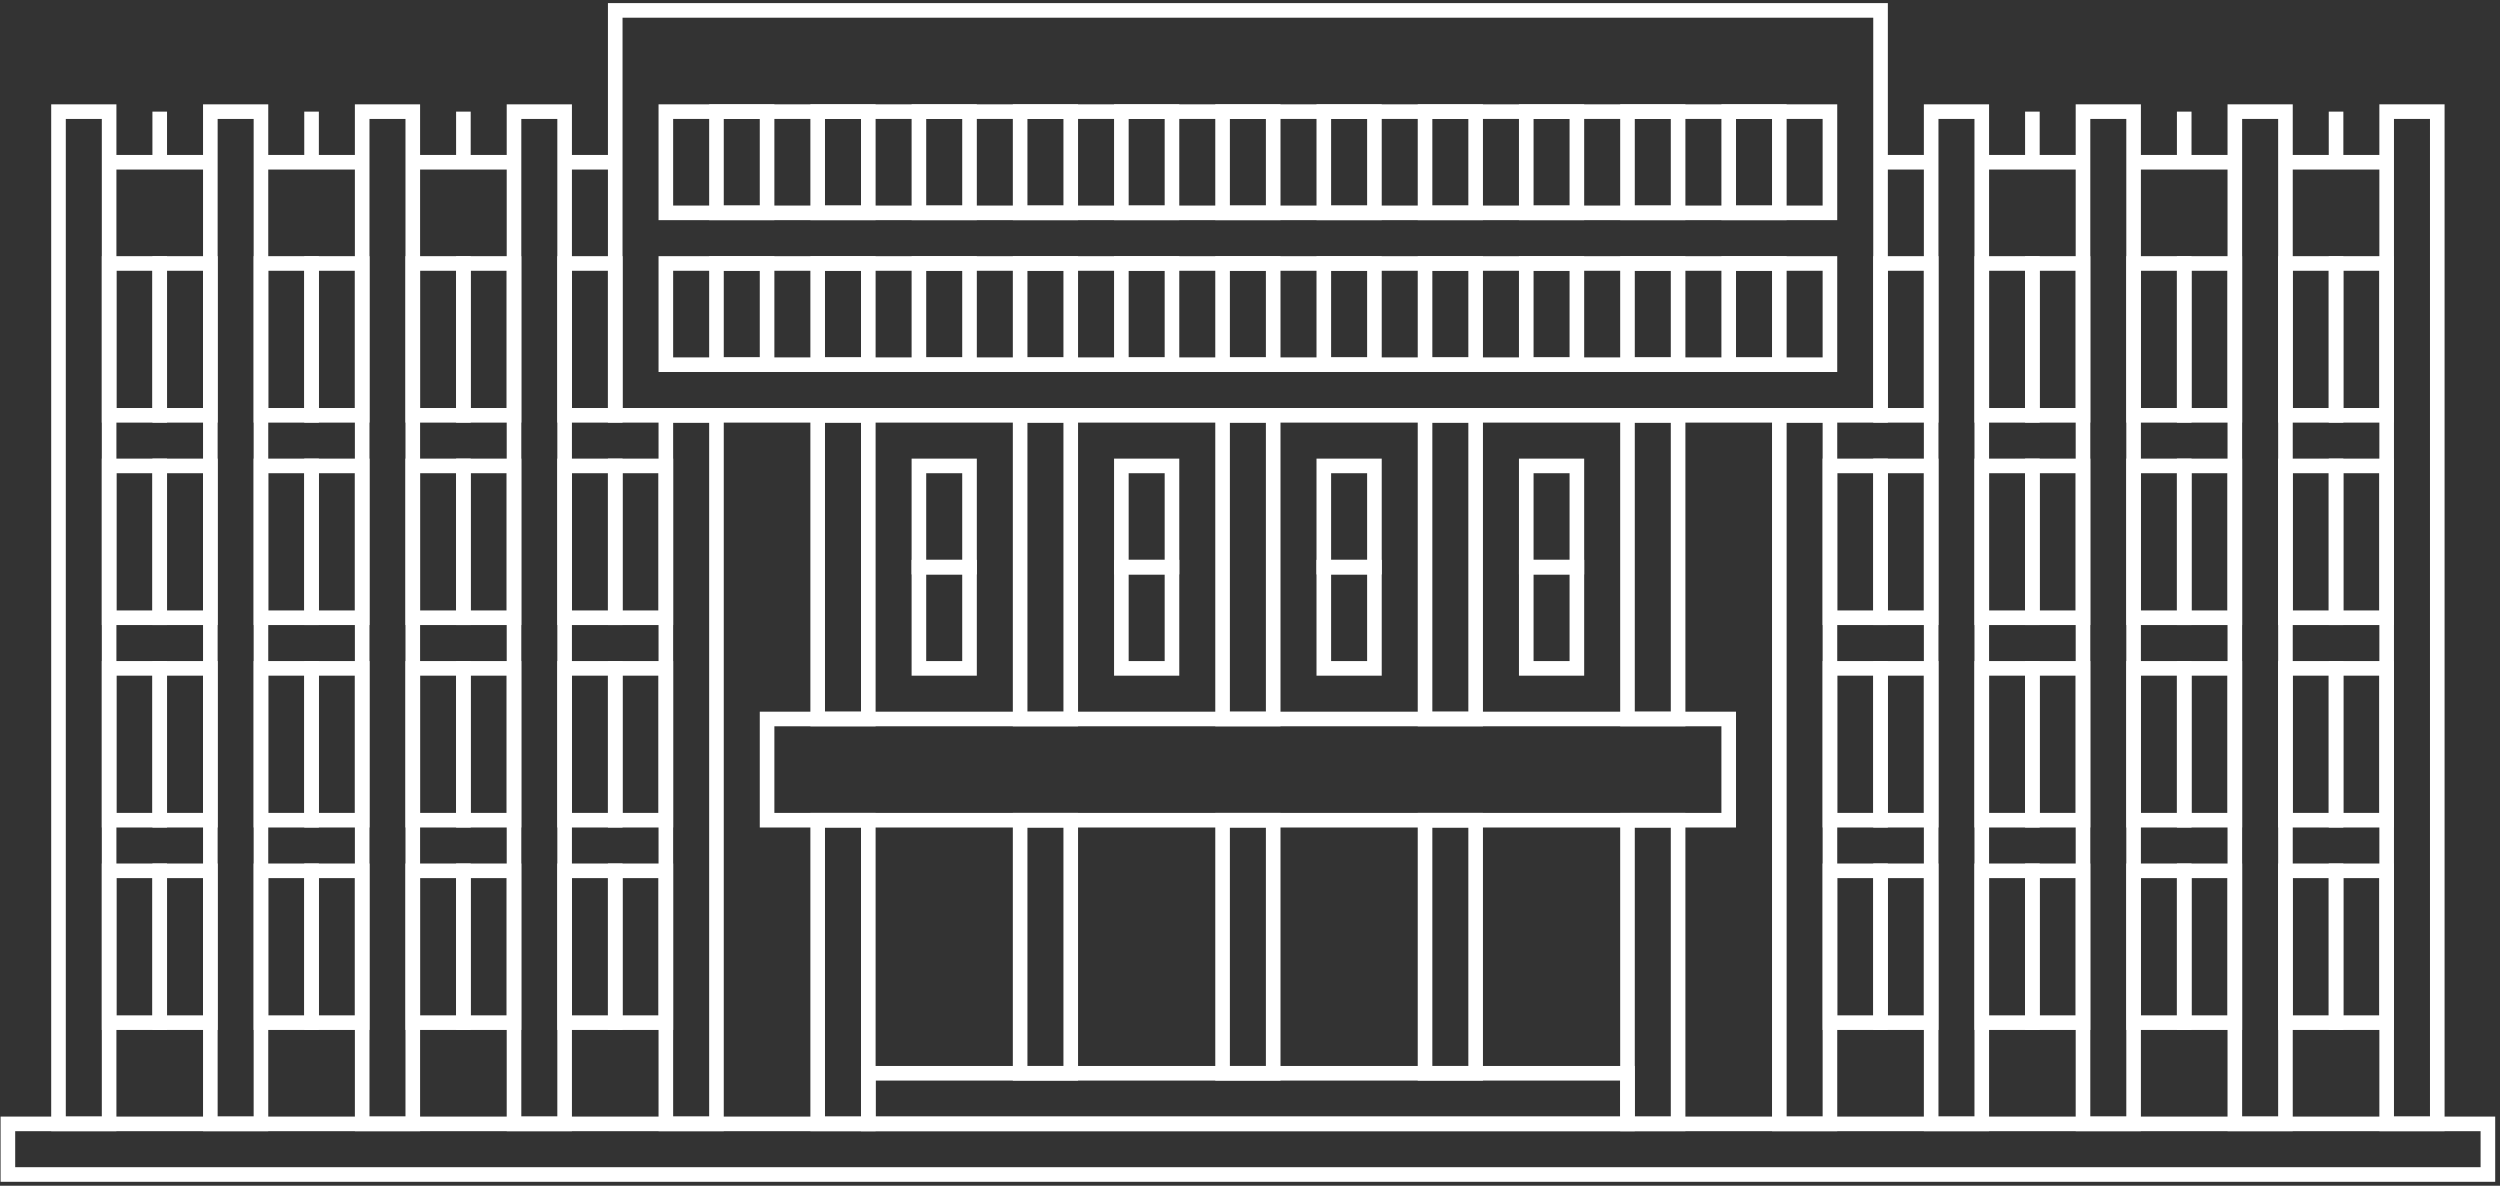 <?xml version="1.0" encoding="UTF-8"?> <svg xmlns="http://www.w3.org/2000/svg" width="428" height="203" viewBox="0 0 428 203" fill="none"><rect x="0" y="0" width="428" height="203" fill="#333333" stroke="none"/><path d="M425.927 192.409H1.351V201.074H425.927V192.409Z" stroke="white" stroke-width="2.5" stroke-miterlimit="10"></path><path d="M321.95 1.781H105.329V71.1H321.95V1.781Z" stroke="white" stroke-width="2.5" stroke-miterlimit="10"></path><path d="M313.284 45.106H113.993V62.436H313.284V45.106Z" stroke="white" stroke-width="2.5" stroke-miterlimit="10"></path><path d="M148.653 140.419H139.988V192.408H148.653V140.419Z" stroke="white" stroke-width="2.5" stroke-miterlimit="10"></path><path d="M148.653 71.101H139.988V123.09H148.653V71.101Z" stroke="white" stroke-width="2.5" stroke-miterlimit="10"></path><path d="M122.658 71.101H113.993V192.408H122.658V71.101Z" stroke="white" stroke-width="2.5" stroke-miterlimit="10"></path><path d="M183.312 71.101H174.647V123.09H183.312V71.101Z" stroke="white" stroke-width="2.5" stroke-miterlimit="10"></path><path d="M217.971 71.101H209.306V123.09H217.971V71.101Z" stroke="white" stroke-width="2.5" stroke-miterlimit="10"></path><path d="M252.631 71.101H243.966V123.09H252.631V71.101Z" stroke="white" stroke-width="2.5" stroke-miterlimit="10"></path><path d="M287.29 71.101H278.625V123.09H287.29V71.101Z" stroke="white" stroke-width="2.5" stroke-miterlimit="10"></path><path d="M183.312 140.419H174.647V183.743H183.312V140.419Z" stroke="white" stroke-width="2.5" stroke-miterlimit="10"></path><path d="M217.971 140.419H209.306V183.743H217.971V140.419Z" stroke="white" stroke-width="2.5" stroke-miterlimit="10"></path><path d="M252.631 140.419H243.966V183.743H252.631V140.419Z" stroke="white" stroke-width="2.5" stroke-miterlimit="10"></path><path d="M287.29 140.419H278.625V192.408H287.29V140.419Z" stroke="white" stroke-width="2.5" stroke-miterlimit="10"></path><path d="M295.955 123.09H131.323V140.419H295.955V123.09Z" stroke="white" stroke-width="2.5" stroke-miterlimit="10"></path><path d="M131.323 45.106H122.658V62.436H131.323V45.106Z" stroke="white" stroke-width="2.5" stroke-miterlimit="10"></path><path d="M165.982 97.097H157.317V114.426H165.982V97.097Z" stroke="white" stroke-width="2.5" stroke-miterlimit="10"></path><path d="M165.982 79.765H157.317V97.094H165.982V79.765Z" stroke="white" stroke-width="2.5" stroke-miterlimit="10"></path><path d="M62.004 79.765H53.339V105.759H62.004V79.765Z" stroke="white" stroke-width="2.5" stroke-miterlimit="10"></path><path d="M53.339 79.765H44.675V105.759H53.339V79.765Z" stroke="white" stroke-width="2.5" stroke-miterlimit="10"></path><path d="M62.004 114.423H53.339V140.417H62.004V114.423Z" stroke="white" stroke-width="2.5" stroke-miterlimit="10"></path><path d="M53.339 114.423H44.675V140.417H53.339V114.423Z" stroke="white" stroke-width="2.5" stroke-miterlimit="10"></path><path d="M62.004 149.084H53.339V175.078H62.004V149.084Z" stroke="white" stroke-width="2.5" stroke-miterlimit="10"></path><path d="M53.339 149.084H44.675V175.078H53.339V149.084Z" stroke="white" stroke-width="2.5" stroke-miterlimit="10"></path><path d="M36.01 149.084H27.345V175.078H36.01V149.084Z" stroke="white" stroke-width="2.5" stroke-miterlimit="10"></path><path d="M27.345 149.084H18.68V175.078H27.345V149.084Z" stroke="white" stroke-width="2.5" stroke-miterlimit="10"></path><path d="M36.01 114.423H27.345V140.417H36.01V114.423Z" stroke="white" stroke-width="2.5" stroke-miterlimit="10"></path><path d="M27.345 114.423H18.68V140.417H27.345V114.423Z" stroke="white" stroke-width="2.5" stroke-miterlimit="10"></path><path d="M36.01 79.765H27.345V105.759H36.01V79.765Z" stroke="white" stroke-width="2.5" stroke-miterlimit="10"></path><path d="M27.345 79.765H18.68V105.759H27.345V79.765Z" stroke="white" stroke-width="2.5" stroke-miterlimit="10"></path><path d="M36.01 45.106H27.345V71.101H36.01V45.106Z" stroke="white" stroke-width="2.5" stroke-miterlimit="10"></path><path d="M27.345 45.106H18.68V71.101H27.345V45.106Z" stroke="white" stroke-width="2.5" stroke-miterlimit="10"></path><path d="M356.609 149.084H347.944V175.078H356.609V149.084Z" stroke="white" stroke-width="2.5" stroke-miterlimit="10"></path><path d="M347.943 149.084H339.279V175.078H347.943V149.084Z" stroke="white" stroke-width="2.5" stroke-miterlimit="10"></path><path d="M356.609 114.423H347.944V140.417H356.609V114.423Z" stroke="white" stroke-width="2.5" stroke-miterlimit="10"></path><path d="M347.943 114.423H339.279V140.417H347.943V114.423Z" stroke="white" stroke-width="2.5" stroke-miterlimit="10"></path><path d="M356.609 79.765H347.944V105.759H356.609V79.765Z" stroke="white" stroke-width="2.5" stroke-miterlimit="10"></path><path d="M347.943 79.765H339.279V105.759H347.943V79.765Z" stroke="white" stroke-width="2.5" stroke-miterlimit="10"></path><path d="M356.609 45.106H347.944V71.101H356.609V45.106Z" stroke="white" stroke-width="2.5" stroke-miterlimit="10"></path><path d="M347.943 45.106H339.279V71.101H347.943V45.106Z" stroke="white" stroke-width="2.5" stroke-miterlimit="10"></path><path d="M382.603 149.084H373.938V175.078H382.603V149.084Z" stroke="white" stroke-width="2.5" stroke-miterlimit="10"></path><path d="M373.939 149.084H365.274V175.078H373.939V149.084Z" stroke="white" stroke-width="2.5" stroke-miterlimit="10"></path><path d="M382.603 114.423H373.938V140.417H382.603V114.423Z" stroke="white" stroke-width="2.5" stroke-miterlimit="10"></path><path d="M373.939 114.423H365.274V140.417H373.939V114.423Z" stroke="white" stroke-width="2.5" stroke-miterlimit="10"></path><path d="M382.603 79.765H373.938V105.759H382.603V79.765Z" stroke="white" stroke-width="2.5" stroke-miterlimit="10"></path><path d="M373.939 79.765H365.274V105.759H373.939V79.765Z" stroke="white" stroke-width="2.5" stroke-miterlimit="10"></path><path d="M382.603 45.106H373.938V71.101H382.603V45.106Z" stroke="white" stroke-width="2.5" stroke-miterlimit="10"></path><path d="M373.939 45.106H365.274V71.101H373.939V45.106Z" stroke="white" stroke-width="2.5" stroke-miterlimit="10"></path><path d="M408.597 149.084H399.933V175.078H408.597V149.084Z" stroke="white" stroke-width="2.5" stroke-miterlimit="10"></path><path d="M399.932 149.084H391.268V175.078H399.932V149.084Z" stroke="white" stroke-width="2.5" stroke-miterlimit="10"></path><path d="M408.597 114.423H399.933V140.417H408.597V114.423Z" stroke="white" stroke-width="2.5" stroke-miterlimit="10"></path><path d="M399.932 114.423H391.268V140.417H399.932V114.423Z" stroke="white" stroke-width="2.5" stroke-miterlimit="10"></path><path d="M408.597 79.765H399.933V105.759H408.597V79.765Z" stroke="white" stroke-width="2.5" stroke-miterlimit="10"></path><path d="M399.932 79.765H391.268V105.759H399.932V79.765Z" stroke="white" stroke-width="2.5" stroke-miterlimit="10"></path><path d="M408.597 45.106H399.933V71.101H408.597V45.106Z" stroke="white" stroke-width="2.5" stroke-miterlimit="10"></path><path d="M399.932 45.106H391.268V71.101H399.932V45.106Z" stroke="white" stroke-width="2.5" stroke-miterlimit="10"></path><path d="M330.614 149.084H321.949V175.078H330.614V149.084Z" stroke="white" stroke-width="2.5" stroke-miterlimit="10"></path><path d="M321.95 149.084H313.285V175.078H321.95V149.084Z" stroke="white" stroke-width="2.5" stroke-miterlimit="10"></path><path d="M330.614 114.423H321.949V140.417H330.614V114.423Z" stroke="white" stroke-width="2.5" stroke-miterlimit="10"></path><path d="M321.95 114.423H313.285V140.417H321.95V114.423Z" stroke="white" stroke-width="2.5" stroke-miterlimit="10"></path><path d="M330.614 79.765H321.949V105.759H330.614V79.765Z" stroke="white" stroke-width="2.5" stroke-miterlimit="10"></path><path d="M321.95 79.765H313.285V105.759H321.95V79.765Z" stroke="white" stroke-width="2.5" stroke-miterlimit="10"></path><path d="M330.614 45.106H321.949V71.101H330.614V45.106Z" stroke="white" stroke-width="2.5" stroke-miterlimit="10"></path><path d="M62.004 45.106H53.339V71.101H62.004V45.106Z" stroke="white" stroke-width="2.5" stroke-miterlimit="10"></path><path d="M53.339 45.106H44.675V71.101H53.339V45.106Z" stroke="white" stroke-width="2.5" stroke-miterlimit="10"></path><path d="M87.999 79.765H79.334V105.759H87.999V79.765Z" stroke="white" stroke-width="2.5" stroke-miterlimit="10"></path><path d="M79.334 79.765H70.669V105.759H79.334V79.765Z" stroke="white" stroke-width="2.5" stroke-miterlimit="10"></path><path d="M87.999 114.423H79.334V140.417H87.999V114.423Z" stroke="white" stroke-width="2.5" stroke-miterlimit="10"></path><path d="M79.334 114.423H70.669V140.417H79.334V114.423Z" stroke="white" stroke-width="2.5" stroke-miterlimit="10"></path><path d="M87.999 149.084H79.334V175.078H87.999V149.084Z" stroke="white" stroke-width="2.5" stroke-miterlimit="10"></path><path d="M79.334 149.084H70.669V175.078H79.334V149.084Z" stroke="white" stroke-width="2.5" stroke-miterlimit="10"></path><path d="M87.999 45.106H79.334V71.101H87.999V45.106Z" stroke="white" stroke-width="2.5" stroke-miterlimit="10"></path><path d="M79.334 45.106H70.669V71.101H79.334V45.106Z" stroke="white" stroke-width="2.5" stroke-miterlimit="10"></path><path d="M113.994 79.765H105.329V105.759H113.994V79.765Z" stroke="white" stroke-width="2.5" stroke-miterlimit="10"></path><path d="M105.329 79.765H96.664V105.759H105.329V79.765Z" stroke="white" stroke-width="2.5" stroke-miterlimit="10"></path><path d="M113.994 114.423H105.329V140.417H113.994V114.423Z" stroke="white" stroke-width="2.5" stroke-miterlimit="10"></path><path d="M105.329 114.423H96.664V140.417H105.329V114.423Z" stroke="white" stroke-width="2.5" stroke-miterlimit="10"></path><path d="M113.994 149.084H105.329V175.078H113.994V149.084Z" stroke="white" stroke-width="2.5" stroke-miterlimit="10"></path><path d="M105.329 149.084H96.664V175.078H105.329V149.084Z" stroke="white" stroke-width="2.5" stroke-miterlimit="10"></path><path d="M105.329 45.106H96.664V71.101H105.329V45.106Z" stroke="white" stroke-width="2.5" stroke-miterlimit="10"></path><path d="M200.642 97.097H191.977V114.426H200.642V97.097Z" stroke="white" stroke-width="2.5" stroke-miterlimit="10"></path><path d="M200.642 79.765H191.977V97.094H200.642V79.765Z" stroke="white" stroke-width="2.5" stroke-miterlimit="10"></path><path d="M235.301 97.097H226.636V114.426H235.301V97.097Z" stroke="white" stroke-width="2.5" stroke-miterlimit="10"></path><path d="M235.301 79.765H226.636V97.094H235.301V79.765Z" stroke="white" stroke-width="2.5" stroke-miterlimit="10"></path><path d="M269.96 97.097H261.296V114.426H269.96V97.097Z" stroke="white" stroke-width="2.5" stroke-miterlimit="10"></path><path d="M269.96 79.765H261.296V97.094H269.96V79.765Z" stroke="white" stroke-width="2.5" stroke-miterlimit="10"></path><path d="M148.653 45.106H139.988V62.436H148.653V45.106Z" stroke="white" stroke-width="2.5" stroke-miterlimit="10"></path><path d="M165.982 45.106H157.317V62.436H165.982V45.106Z" stroke="white" stroke-width="2.5" stroke-miterlimit="10"></path><path d="M183.312 45.106H174.647V62.436H183.312V45.106Z" stroke="white" stroke-width="2.5" stroke-miterlimit="10"></path><path d="M200.642 45.106H191.977V62.436H200.642V45.106Z" stroke="white" stroke-width="2.5" stroke-miterlimit="10"></path><path d="M217.971 45.106H209.306V62.436H217.971V45.106Z" stroke="white" stroke-width="2.5" stroke-miterlimit="10"></path><path d="M235.301 45.106H226.636V62.436H235.301V45.106Z" stroke="white" stroke-width="2.5" stroke-miterlimit="10"></path><path d="M252.631 45.106H243.966V62.436H252.631V45.106Z" stroke="white" stroke-width="2.5" stroke-miterlimit="10"></path><path d="M269.96 45.106H261.296V62.436H269.96V45.106Z" stroke="white" stroke-width="2.5" stroke-miterlimit="10"></path><path d="M287.29 45.106H278.625V62.436H287.29V45.106Z" stroke="white" stroke-width="2.5" stroke-miterlimit="10"></path><path d="M304.62 45.106H295.955V62.436H304.62V45.106Z" stroke="white" stroke-width="2.5" stroke-miterlimit="10"></path><path d="M313.284 19.11H113.993V36.44H313.284V19.11Z" stroke="white" stroke-width="2.5" stroke-miterlimit="10"></path><path d="M131.323 19.11H122.658V36.44H131.323V19.11Z" stroke="white" stroke-width="2.5" stroke-miterlimit="10"></path><path d="M148.653 19.11H139.988V36.44H148.653V19.11Z" stroke="white" stroke-width="2.5" stroke-miterlimit="10"></path><path d="M165.982 19.11H157.317V36.44H165.982V19.11Z" stroke="white" stroke-width="2.5" stroke-miterlimit="10"></path><path d="M183.312 19.11H174.647V36.44H183.312V19.11Z" stroke="white" stroke-width="2.5" stroke-miterlimit="10"></path><path d="M200.642 19.11H191.977V36.44H200.642V19.11Z" stroke="white" stroke-width="2.5" stroke-miterlimit="10"></path><path d="M217.971 19.11H209.306V36.44H217.971V19.11Z" stroke="white" stroke-width="2.5" stroke-miterlimit="10"></path><path d="M235.301 19.11H226.636V36.44H235.301V19.11Z" stroke="white" stroke-width="2.5" stroke-miterlimit="10"></path><path d="M252.631 19.11H243.966V36.44H252.631V19.11Z" stroke="white" stroke-width="2.5" stroke-miterlimit="10"></path><path d="M269.96 19.11H261.296V36.44H269.96V19.11Z" stroke="white" stroke-width="2.5" stroke-miterlimit="10"></path><path d="M287.29 19.11H278.625V36.44H287.29V19.11Z" stroke="white" stroke-width="2.5" stroke-miterlimit="10"></path><path d="M304.62 19.11H295.955V36.44H304.62V19.11Z" stroke="white" stroke-width="2.5" stroke-miterlimit="10"></path><path d="M87.999 192.409H96.664L96.664 19.113H87.999L87.999 192.409Z" stroke="white" stroke-width="2.5" stroke-miterlimit="10"></path><path d="M62.005 192.409H70.669L70.669 19.113H62.005L62.005 192.409Z" stroke="white" stroke-width="2.5" stroke-miterlimit="10"></path><path d="M105.329 27.777H96.664" stroke="white" stroke-width="2.5" stroke-miterlimit="10"></path><path d="M87.999 27.777H70.669" stroke="white" stroke-width="2.5" stroke-miterlimit="10"></path><path d="M79.334 19.11V27.775" stroke="white" stroke-width="2.5" stroke-miterlimit="10"></path><path d="M36.01 192.409H44.675L44.675 19.113H36.01L36.01 192.409Z" stroke="white" stroke-width="2.5" stroke-miterlimit="10"></path><path d="M62.004 27.777H44.675" stroke="white" stroke-width="2.5" stroke-miterlimit="10"></path><path d="M53.339 19.11V27.775" stroke="white" stroke-width="2.5" stroke-miterlimit="10"></path><path d="M10.015 192.409H18.68L18.68 19.113H10.015L10.015 192.409Z" stroke="white" stroke-width="2.5" stroke-miterlimit="10"></path><path d="M36.009 27.777H18.68" stroke="white" stroke-width="2.5" stroke-miterlimit="10"></path><path d="M27.345 19.11V27.775" stroke="white" stroke-width="2.5" stroke-miterlimit="10"></path><path d="M304.62 192.409H313.285V71.102H304.62V192.409Z" stroke="white" stroke-width="2.5" stroke-miterlimit="10"></path><path d="M339.279 19.11H330.615V192.407H339.279V19.11Z" stroke="white" stroke-width="2.5" stroke-miterlimit="10"></path><path d="M365.273 19.11H356.608V192.407H365.273V19.11Z" stroke="white" stroke-width="2.5" stroke-miterlimit="10"></path><path d="M321.949 27.777H330.614" stroke="white" stroke-width="2.5" stroke-miterlimit="10"></path><path d="M339.279 27.777H356.608" stroke="white" stroke-width="2.5" stroke-miterlimit="10"></path><path d="M347.944 19.11V27.775" stroke="white" stroke-width="2.5" stroke-miterlimit="10"></path><path d="M391.268 19.11H382.603V192.407H391.268V19.11Z" stroke="white" stroke-width="2.5" stroke-miterlimit="10"></path><path d="M365.274 27.777H382.604" stroke="white" stroke-width="2.5" stroke-miterlimit="10"></path><path d="M373.938 19.11V27.775" stroke="white" stroke-width="2.5" stroke-miterlimit="10"></path><path d="M417.262 19.11H408.597V192.407H417.262V19.11Z" stroke="white" stroke-width="2.5" stroke-miterlimit="10"></path><path d="M391.268 27.777H408.597" stroke="white" stroke-width="2.5" stroke-miterlimit="10"></path><path d="M399.933 19.11V27.775" stroke="white" stroke-width="2.5" stroke-miterlimit="10"></path><path d="M278.625 183.744H148.652V192.409H278.625V183.744Z" stroke="white" stroke-width="2.5" stroke-miterlimit="10"></path></svg> 